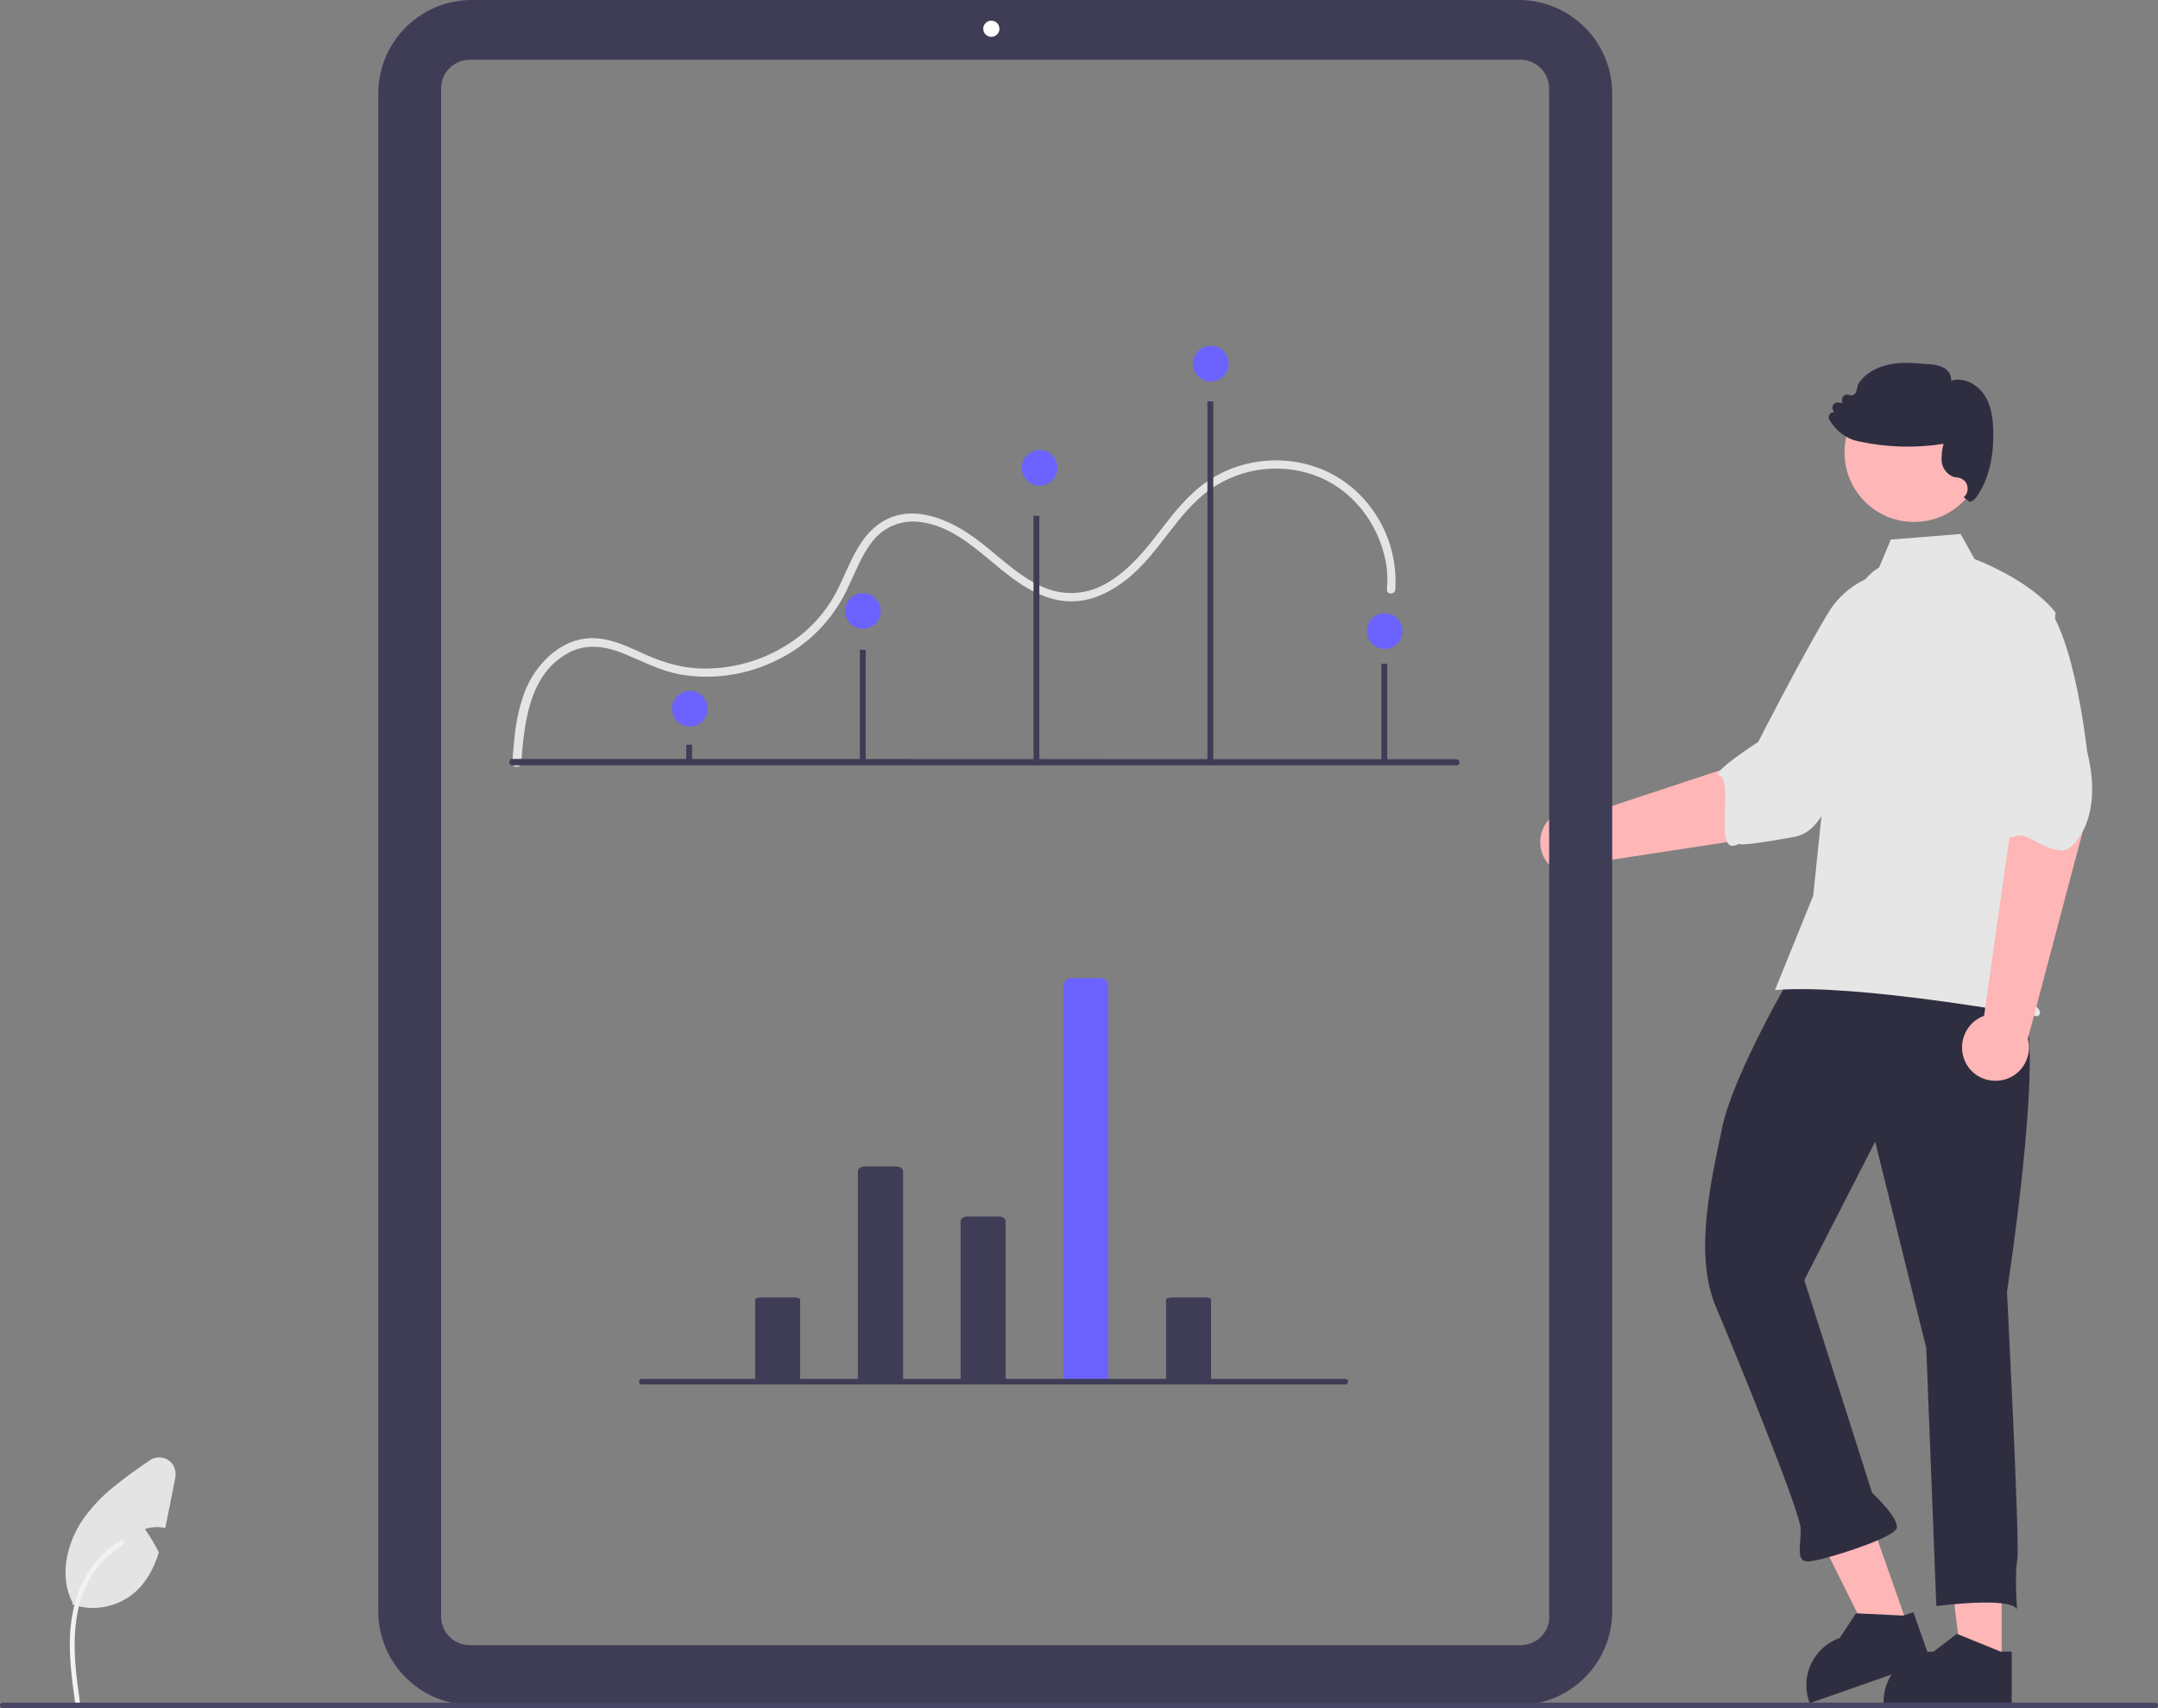 <?xml version="1.0" encoding="utf-8"?>
<!-- Generator: Adobe Illustrator 28.0.0, SVG Export Plug-In . SVG Version: 6.00 Build 0)  -->
<svg version="1.1" id="Layer_1" xmlns="http://www.w3.org/2000/svg" xmlns:xlink="http://www.w3.org/1999/xlink" x="0px" y="0px"
	 viewBox="0 0 773 612" style="enable-background:new 0 0 773 612;" xml:space="preserve">
<rect x="0" y="0" width="773" height="612" fill="#808080" stroke="none"/>
<style type="text/css">
	.st0{fill:#FFB6B6;}
	.st1{fill:#E6E6E6;}
	.st2{fill:#3F3D56;}
	.st3{fill:#E4E4E4;}
	.st4{fill:#2F2E41;}
	.st5{fill:#F2F2F2;}
	.st6{fill:#FFFFFF;}
	.st7{fill:#6C63FF;}
	.st8{fill:#484565;}
</style>
<path class="st0" d="M636.9,298.9l32.6-35.5l-26.7-21.1l-13.2,29.2l-59.9,19.8c-5.7-3.3-13.1-1.3-16.4,4.4
	c-3.3,5.7-1.3,13.1,4.4,16.4c5.4,3.1,12.3,1.6,15.8-3.5L636.9,298.9z"/>
<path class="st1" d="M696.7,218.7c5.9,13.2-30.2,50.9-30.2,50.9c-9.9,8-11.4,28-23.7,30.2c-33,6-12.5-0.3-21,3c-8,3.1-0.6-23.3-6-25
	c-3.1-1,14-12,14-12s15.4-30.2,24.8-45.8c5.3-9.1,14.8-14.9,25.3-15.3C680.1,204.7,690.8,205.5,696.7,218.7z"/>
<path class="st2" d="M544,0H169c-18.5,0-33.5,15-33.5,33.5v543.8c0,18.5,15,33.5,33.5,33.5h375c18.5,0,33.5-15,33.5-33.5V33.5
	C577.5,15,562.5,0,544,0z M555,579.1c0,5.7-4.6,10.3-10.3,10.3H168.3c-5.7,0-10.3-4.6-10.3-10.3V31.7c0-5.7,4.6-10.3,10.3-10.3
	h376.3c5.7,0,10.3,4.6,10.3,10.3V579.1z"/>
<path class="st3" d="M186.7,273.3c1.1-14.3,2.8-31.8,16.9-39.4c6.7-3.6,13.7-2.3,20.4,0.5c6.5,2.7,12.6,5.9,19.5,7.2
	c12,2.1,24.4,0.2,35.2-5.3c11-5.4,19.7-14.4,24.9-25.5c2.7-5.6,4.9-11.7,8.8-16.7c4-5.3,10.6-8,17.1-7.1
	c14.8,1.8,24.6,14.8,36.4,22.4c5.7,3.7,12.2,6.4,19.1,6c7-0.3,13.4-3.7,18.8-8c11.5-9.2,17.7-23.5,29.7-32.1
	c11.6-8.1,26.5-9.7,39.5-4.2c12.3,5.3,21,17.2,23.4,30.3c0.6,3.2,0.7,6.5,0.4,9.8c-0.2,1.9,2.9,1.9,3,0c0.9-13.8-4.7-27.2-15.1-36.2
	c-10.6-9.2-25.5-12.2-39-8.6c-6.9,1.8-13.2,5.3-18.4,10.2c-5.6,5.1-9.9,11.3-14.6,17.2c-4.6,5.7-9.6,11.3-16.1,15
	c-6.2,3.8-13.8,4.7-20.7,2.4c-6.9-2.3-12.8-7.2-18.4-11.8c-5.7-4.8-11.4-9.5-18.3-12.5c-6.4-2.8-13.7-4.2-20.4-1.4
	c-6,2.5-10,7.7-12.9,13.3c-3,5.7-5.1,11.8-8.6,17.2c-3.4,5.2-7.7,9.7-12.8,13.3c-10.3,7.3-22.7,10.9-35.3,10.1
	c-6.8-0.5-13.1-2.6-19.3-5.5c-6.8-3.1-14-6.4-21.7-4.9c-6.6,1.3-12.2,5.8-16.1,11.2c-4.5,6.2-6.4,13.8-7.5,21.3
	c-0.5,3.9-0.8,7.9-1.1,11.8C183.6,275.2,186.6,275.2,186.7,273.3L186.7,273.3z"/>
<polygon class="st0" points="717,596.4 702.7,596.4 696,541.4 717,541.4 "/>
<path class="st4" d="M716.6,591.7l-15.2-6.2l-0.4-0.2l-8.4,6.4c-9.6,0-17.4,7.5-17.9,17.1c0,0.3,0,0.5,0,0.8v0.6h45.9v-18.5H716.6z"
	/>
<polygon class="st0" points="683.6,583.1 670.2,587.8 645.6,538.3 665.4,531.3 "/>
<path class="st4" d="M681.7,578.8l-16.4-0.8l-0.5,0l-5.8,8.8c-9,3.2-14,12.9-11.2,22.1c0.1,0.2,0.2,0.5,0.2,0.7l0.2,0.6l43.3-15.2
	l-6.1-17.4L681.7,578.8z"/>
<path class="st4" d="M722,359.5c13-0.5-3.1,103.3-3.1,103.3s4.7,91.2,3.7,96s-0.1,17.7-0.1,17.7c-2.6-4.6-28.9-1.1-28.9-1.1
	l-3.6-92.4l-18.3-74l-25.4,49.6l24.3,76.2c0,0,9.8,9.1,8.8,12.7s-26.8,11.7-31.6,11.9s-2.6-5.8-2.8-11.8s-22.5-60.8-30.4-79.5
	s-1.7-45,2.3-64.2s25.1-55.1,25.1-55.1C668.2,319.3,709,360,722,359.5z"/>
<circle class="st0" cx="685.6" cy="162.1" r="24.9"/>
<path class="st1" d="M673.1,203.3c-5.4,3.2-8.6,9-10.4,15c-3.4,11-5.5,22.4-6.1,33.9l-7.1,68.7l-13.7,33.8
	c29.2-2.5,93.9,9.4,93.9,9.4s2.4-0.8,0-3.2s-4.7-0.3-2.3-2.7s0.7,0.3-0.1-2.1s0-0.8,0.8-1.6s-6.2-8-6.2-8l6.4-42.1l8-85
	c-9.6-12-29-19.1-29-19.1l-5-9l-25,2L673.1,203.3z"/>
<path class="st0" d="M745.9,298.4l-6.2-36.4l-21.5,3.9l1.9,31.8l-9.4,66.2c-6.2,2.3-9.4,9.1-7.2,15.4s9.1,9.4,15.4,7.2
	c5.8-2.1,9.1-8.3,7.5-14.4L745.9,298.4z"/>
<path class="st1" d="M728.2,213.3c13.9,4,19.4,55.9,19.4,55.9c6.3,25-5.6,35.6-8.6,35.5c-8.6-0.3-13.3-7.7-18.1-4.7
	c-2.7,1.7-3.2-18.1-3.2-18.1s-9.7-18.4-15.6-35.8c-3.5-9.9-1.8-20.9,4.7-29.2C706.7,217,714.3,209.3,728.2,213.3z"/>
<path class="st4" d="M714,154.5c-0.1-4-0.5-9.2-3.4-13.3c-2.4-3.5-7.2-6.2-11.7-4.8c0.1-1.8-0.8-3.6-2.4-4.5
	c-1.7-0.9-3.6-1.4-5.5-1.4c-4.6-0.4-9.3-0.9-13.9,0c-5.2,1-9.4,3.6-11.6,7.3l0,0.1L665,140c-0.1,0.6-0.5,1.1-1,1.4
	c-0.5,0.3-1.2,0.3-1.7,0.1c-1-0.4-2,0.1-2.4,1.1c-0.1,0.3-0.1,0.6-0.1,0.9l0.1,0.9l-1.3-0.2c-1-0.2-2,0.5-2.2,1.5
	c-0.1,0.3,0,0.7,0.1,1l0.4,1c-0.5,0-1.1,0.2-1.4,0.6c-0.5,0.6-0.6,1.5-0.2,2.1c1.5,2.5,3.5,4.6,6,6c1.1,0.7,2.3,1.2,3.6,1.5
	c0.3,0.1,0.5,0.1,0.8,0.2c10,2.2,20.4,2.5,30.5,0.9c-0.6,2-0.8,4.1-0.7,6.2c0.2,2.4,1.7,4.5,3.9,5.5c0.5,0.2,0.9,0.3,1.4,0.3
	c0.5,0.1,0.9,0.2,1.4,0.3c2.1,0.8,3.1,3,2.4,5.1c-0.2,0.7-0.7,1.3-1.2,1.7c0,0,2.1,1.8,2.4,1.7c1.1-0.5,1.9-1.2,2.5-2.2
	C712.2,171.8,714.2,164,714,154.5z"/>
<path class="st3" d="M62.8,529.4L59.9,544c-0.2,1.1-0.5,2.3-0.7,3.4c-2.4-0.5-5-0.4-7.3,0.4c1.9,2.7,3.6,5.5,5,8.4
	c-1.8,5.7-4.5,10.9-9.1,14.7c-6.1,5-14.5,6.5-21.9,3.9l0.1-0.6c-4.9-9.4-2.2-21.3,3.8-30c3.1-4.3,6.7-8.2,10.9-11.5
	c4.1-3.4,8.5-6.5,12.9-9.5c2.7-1.9,6.5-1.2,8.3,1.5C62.8,526.1,63.1,527.8,62.8,529.4z"/>
<path id="a14ee49e-0bc4-4fe7-9ff0-205b8984b39e-1449" class="st5" d="M26.9,610c-1.2-9-2.5-18-1.6-27.1c0.8-8,3.2-15.9,8.2-22.3
	c2.6-3.4,5.9-6.3,9.5-8.6c1-0.6,1.8,0.9,0.9,1.5c-6.3,4-11.2,9.9-14,16.8c-3,7.7-3.5,16.2-3,24.4c0.3,5,1,9.9,1.7,14.8
	c0.1,0.5-0.2,0.9-0.6,1.1C27.5,610.8,27,610.5,26.9,610L26.9,610z"/>
<circle class="st6" cx="355.1" cy="10.3" r="2.9"/>
<path class="st2" d="M521.8,274.2H183.5c-0.6,0-1.1-0.5-1.1-1.1l0.5-1.2l338.8,0.1c0.6,0,1.1,0.5,1.1,1.1S522.4,274.2,521.8,274.2
	L521.8,274.2L521.8,274.2L521.8,274.2z"/>
<rect x="245.8" y="266.8" class="st2" width="2.1" height="5.9"/>
<rect x="308" y="232.8" class="st2" width="2.1" height="39.9"/>
<rect x="370.2" y="184.8" class="st2" width="2.1" height="87.9"/>
<rect x="432.5" y="143.8" class="st2" width="2.1" height="128.9"/>
<rect x="494.8" y="237.8" class="st2" width="2.1" height="34.9"/>
<circle class="st7" cx="433.7" cy="130.3" r="6.4"/>
<circle class="st7" cx="372.4" cy="167.6" r="6.4"/>
<circle class="st7" cx="496" cy="226.1" r="6.4"/>
<path id="a2bcaba5-fcc7-43c7-8c54-c107139343be-1450" class="st2" d="M307.3,494.5v-74.9c0-1,1.1-1.7,2.5-1.7H321
	c1.4,0,2.5,0.8,2.5,1.7l0,0v75.1L307.3,494.5z"/>
<path id="b02c718b-b277-4e02-ad4f-2608dd9924ba-1451" class="st2" d="M344.1,494.8v-57.3c0-0.9,1.1-1.7,2.5-1.7h11.1
	c1.4,0,2.5,0.7,2.5,1.7l0,0v57.1L344.1,494.8z"/>
<path id="a6f13ee1-90c9-41e9-aa52-bae832a2d909-1452" class="st2" d="M417.7,494.6v-29.1c-0.1-0.3,1-0.6,2.5-0.7h11.1
	c1.5,0,2.6,0.3,2.5,0.7v29.2L417.7,494.6z"/>
<path id="fa174473-4e9f-4d8b-98c3-8d6761a9e9bb-1453" class="st2" d="M270.5,494.6v-29.1c0-0.4,1.1-0.7,2.5-0.7h11.1
	c1.4,0,2.5,0.3,2.5,0.7v29.2L270.5,494.6z"/>
<path id="e966b75a-f3f6-4a21-bd4c-c130f0d0c74e-1454" class="st7" d="M380.9,494.3V353.7c0-1.8,1.1-3.3,2.5-3.3h11.1
	c1.4,0,2.5,1.5,2.5,3.3v141L380.9,494.3z"/>
<path class="st2" d="M481.9,496h-252c-0.6,0-1-0.4-1-1s0.4-1,1-1h252c0.6,0,1,0.4,1,1S482.4,496,481.9,496z"/>
<path class="st8" d="M772,612H1c-0.6,0-1-0.4-1-1s0.4-1,1-1h771c0.6,0,1,0.4,1,1S772.6,612,772,612z"/>
<circle class="st7" cx="247.1" cy="253.9" r="6.4"/>
<circle class="st7" cx="309.1" cy="218.9" r="6.4"/>
</svg>

